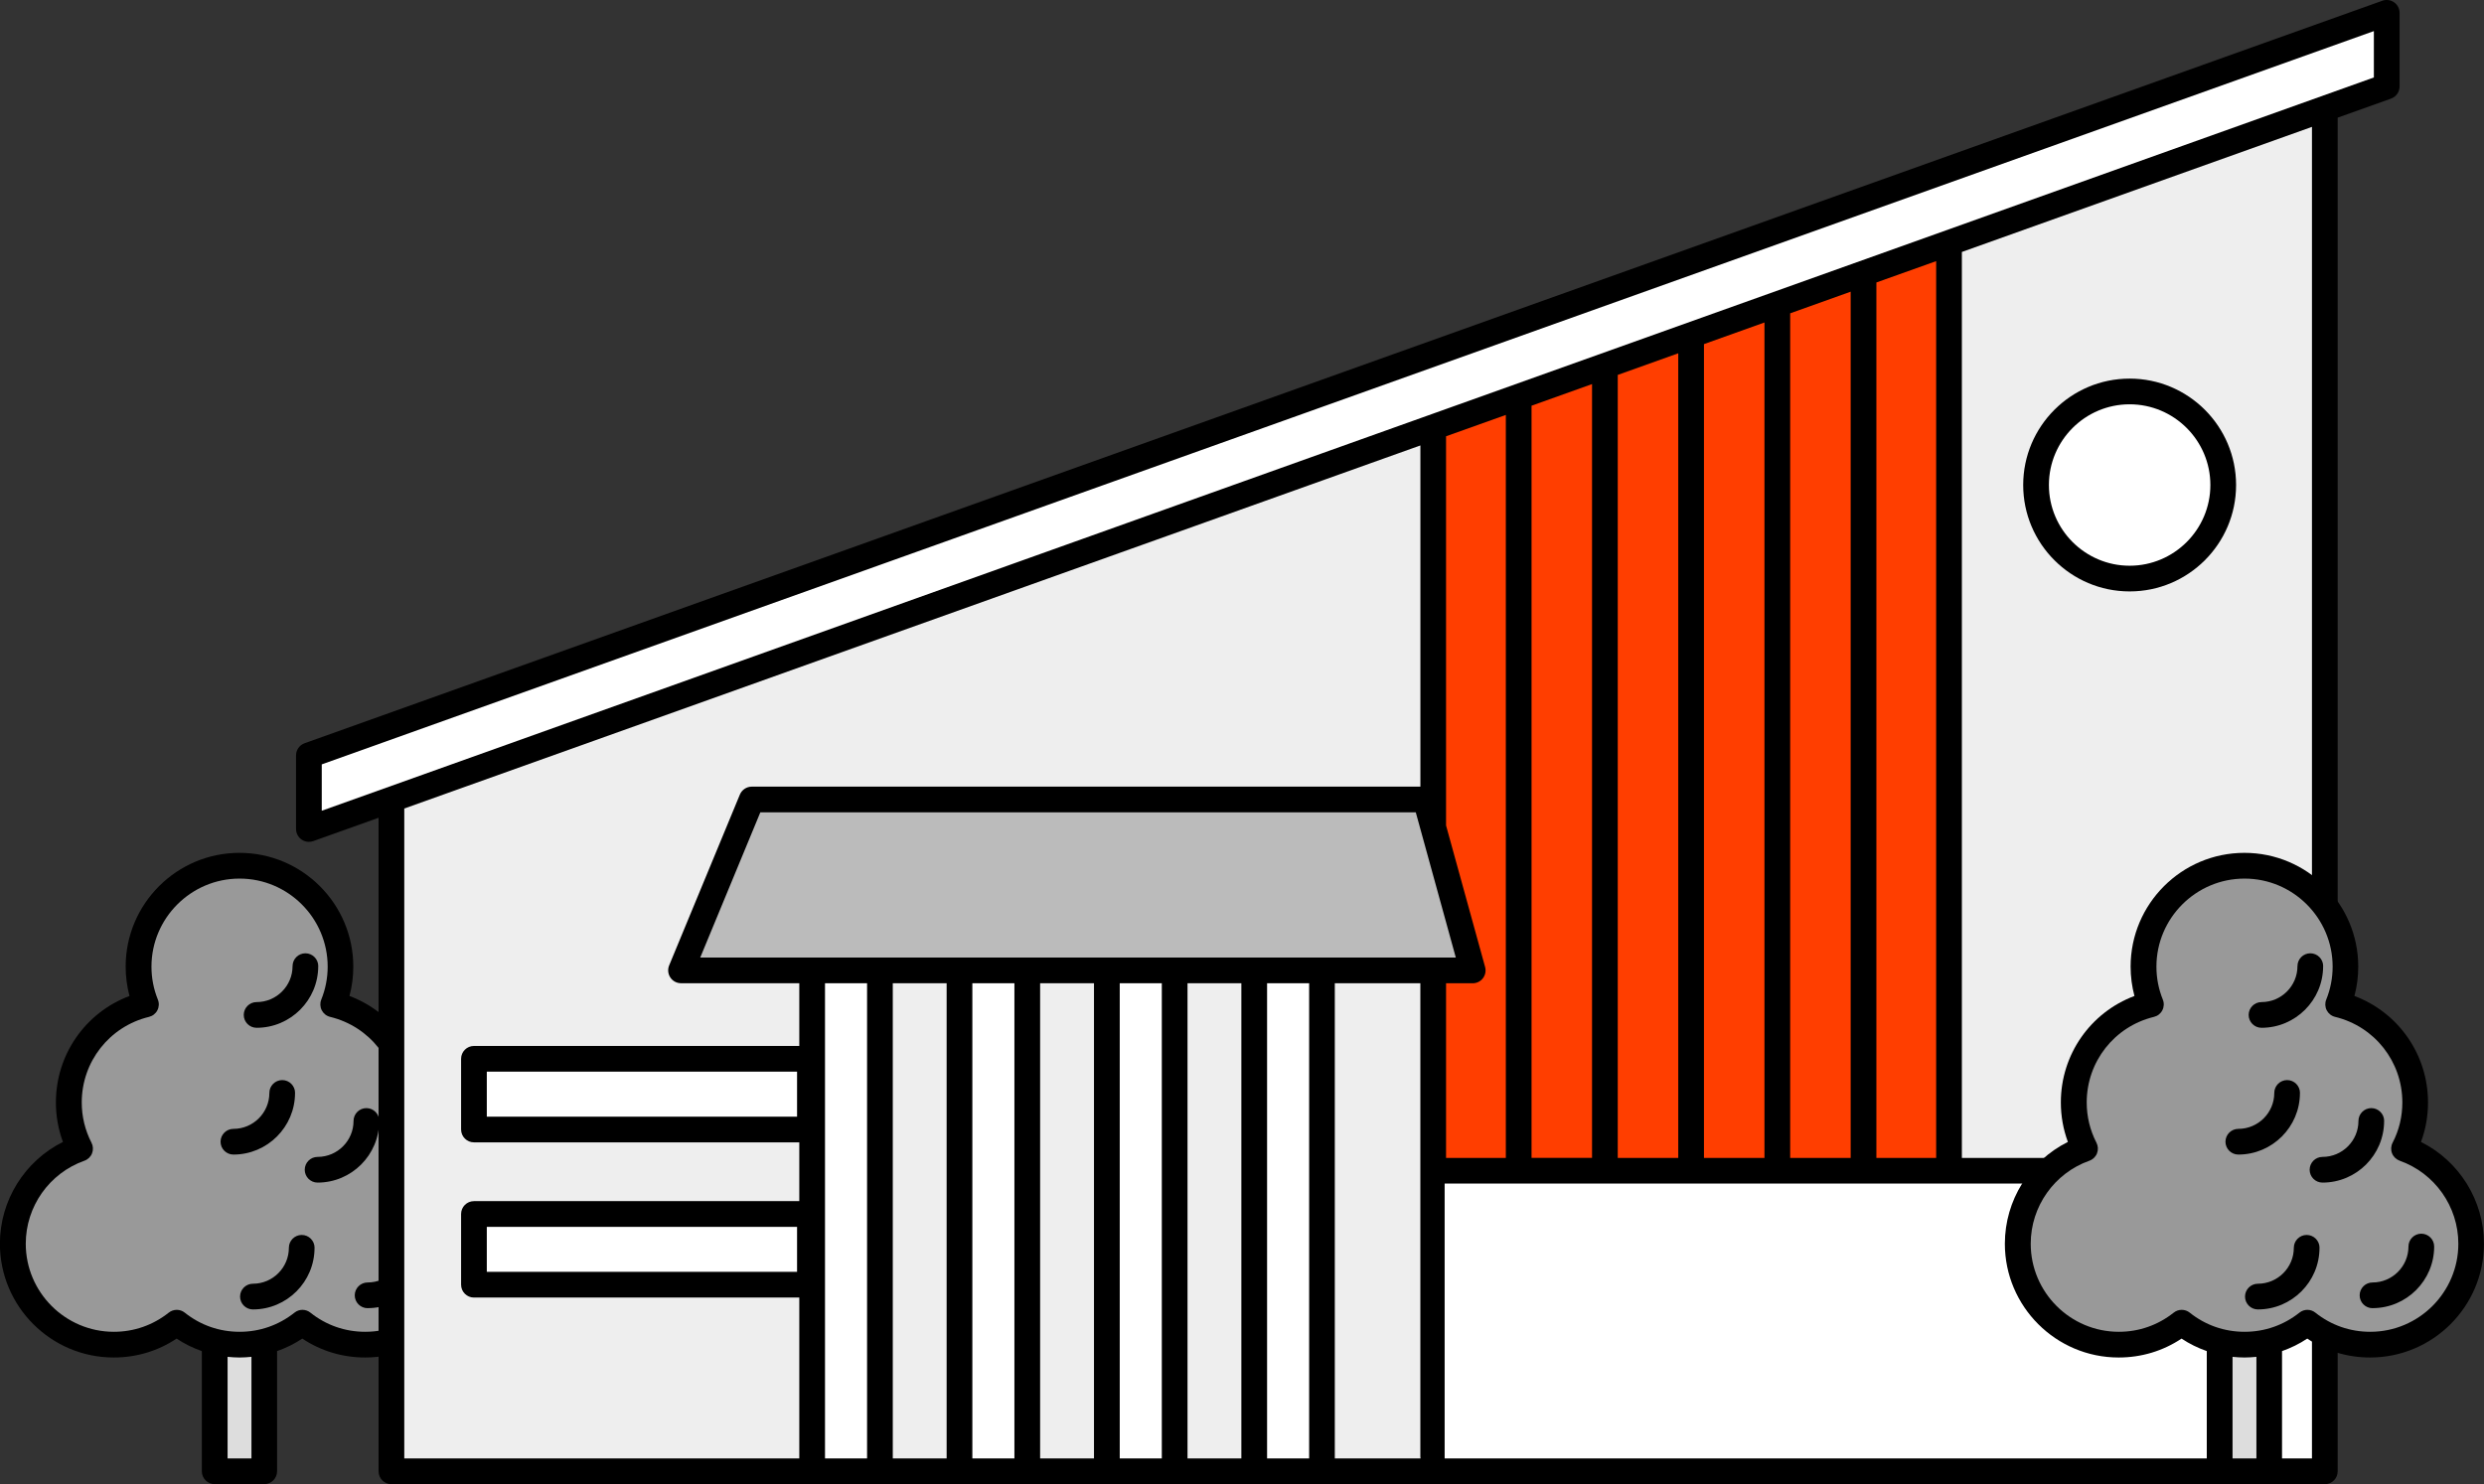 <svg xmlns="http://www.w3.org/2000/svg" viewBox="0 0 512 306">
  <rect x="0" y="0" width="512" height="306" fill="#333333" stroke="none"/>
  <path d="M85.75,235.44c.97-2.59,1.45-5.32,1.45-8.14,0-9.89-6.11-18.55-15.17-21.95.53-1.97.79-3.99.79-6.05,0-12.93-10.52-23.46-23.46-23.46s-23.46,10.52-23.46,23.46c0,2.06.27,4.08.79,6.05-9.06,3.4-15.17,12.06-15.17,21.95,0,2.82.49,5.54,1.45,8.14-7.87,3.93-12.99,12.04-12.99,20.99,0,12.93,10.52,23.46,23.46,23.46,4.68,0,9.12-1.34,12.96-3.9,1.63,1.09,3.38,1.94,5.2,2.58v24.78c0,1.46,1.19,2.65,2.65,2.65h10.21c1.46,0,2.65-1.19,2.65-2.65v-24.78c1.82-.64,3.57-1.49,5.2-2.58,3.84,2.56,8.28,3.9,12.96,3.9,12.93,0,23.46-10.52,23.46-23.46,0-8.95-5.12-17.07-12.99-20.99Z"/>
  <path d="M46.91,279.75v20.95h4.92v-20.95c-.81.08-1.63.14-2.46.14s-1.65-.06-2.46-.14Z" fill="#ddd"/>
  <path d="M62.33,270.06c.58,0,1.17.19,1.65.58,3.25,2.59,7.15,3.95,11.31,3.95,10.01,0,18.16-8.15,18.16-18.16,0-7.67-4.86-14.55-12.08-17.11-.72-.26-1.3-.81-1.58-1.52-.28-.71-.24-1.51.11-2.19,1.34-2.59,2.01-5.38,2.01-8.31,0-8.41-5.7-15.66-13.86-17.64-.75-.18-1.38-.68-1.73-1.36-.35-.68-.39-1.49-.1-2.2.87-2.16,1.32-4.45,1.32-6.79,0-10.01-8.15-18.16-18.16-18.16s-18.16,8.15-18.16,18.16c0,2.34.44,4.62,1.32,6.79.29.71.25,1.52-.1,2.2-.35.69-.98,1.18-1.73,1.36-8.16,1.98-13.86,9.24-13.86,17.64,0,2.92.68,5.72,2.01,8.31.35.68.39,1.48.11,2.19-.28.71-.86,1.27-1.58,1.52-7.23,2.57-12.08,9.44-12.08,17.11,0,10.01,8.15,18.16,18.16,18.16,4.15,0,8.06-1.37,11.31-3.95.97-.77,2.34-.77,3.3,0,3.25,2.59,7.15,3.95,11.31,3.95s8.06-1.37,11.31-3.95c.48-.39,1.07-.58,1.65-.58Z" fill="#999"/>
  <path d="M75.77,269.72c-1.46,0-2.65-1.19-2.65-2.65s1.19-2.65,2.65-2.65c4.08,0,7.41-3.32,7.41-7.41,0-1.46,1.19-2.65,2.65-2.65s2.65,1.19,2.65,2.65c0,7.01-5.7,12.7-12.7,12.7ZM78.17,231.12c0-1.46-1.19-2.65-2.65-2.65s-2.65,1.19-2.65,2.65c0,4.08-3.32,7.41-7.41,7.41-1.46,0-2.65,1.19-2.65,2.65s1.19,2.65,2.65,2.65c7.01,0,12.7-5.7,12.7-12.7ZM64.84,257.27c0-1.46-1.19-2.65-2.65-2.65s-2.65,1.19-2.65,2.65c0,4.08-3.32,7.41-7.41,7.41-1.46,0-2.65,1.19-2.65,2.65s1.19,2.65,2.65,2.65c7.01,0,12.7-5.7,12.7-12.7ZM60.82,225.34c0-1.46-1.19-2.65-2.65-2.65s-2.65,1.19-2.65,2.65c0,4.08-3.32,7.41-7.41,7.41-1.46,0-2.65,1.19-2.65,2.65s1.19,2.65,2.65,2.65c7,0,12.7-5.7,12.7-12.7ZM65.6,199.2c0-1.46-1.19-2.65-2.65-2.65s-2.65,1.19-2.65,2.65c0,4.08-3.32,7.41-7.41,7.41-1.46,0-2.65,1.19-2.65,2.65s1.19,2.65,2.65,2.65c7.01,0,12.7-5.7,12.7-12.7Z"/>
  <path d="M493.47.48c-.7-.5-1.61-.62-2.42-.33L62.78,153.24c-1.05.38-1.76,1.38-1.76,2.49v15.19c0,.86.42,1.67,1.12,2.17.45.32.99.48,1.53.48.3,0,.6-.05.89-.15l13.47-4.81v134.75c0,1.46,1.19,2.65,2.65,2.65h398.51c1.46,0,2.65-1.19,2.65-2.65V24.26l11-3.93c1.05-.38,1.76-1.38,1.76-2.49V2.65c0-.86-.42-1.67-1.12-2.17Z"/>
  <path d="M476.54,238.74h-72.16V51.95l72.16-25.79v212.58ZM460.9,100c0-12.1-9.84-21.94-21.94-21.94s-21.94,9.84-21.94,21.94,9.84,21.94,21.94,21.94,21.94-9.84,21.94-21.94ZM184.02,202.73v97.97h11.1v-97.97h-11.1ZM214.39,202.73v97.97h11.1v-97.97h-11.1ZM97.69,267.53c-1.46,0-2.65-1.19-2.65-2.65v-14.58c0-1.46,1.19-2.65,2.65-2.65h67.06v-12.12h-67.06c-1.46,0-2.65-1.19-2.65-2.65v-14.58c0-1.46,1.19-2.65,2.65-2.65h67.06v-12.93h-24.38c-.88,0-1.71-.44-2.2-1.18s-.58-1.67-.25-2.48l14.58-35.23c.41-.99,1.38-1.64,2.45-1.64h137.82v-70.35l-209.44,74.86v134h81.42v-33.18h-67.06ZM244.77,202.73v97.97h11.1v-97.97h-11.1ZM275.14,300.7h17.66c-.02-.13-.04-.26-.04-.39v-97.59h-17.63v97.97Z" fill="#eee"/>
  <path d="M315.68,83.65l12.47-4.46v159.54h-12.47V83.65ZM333.45,238.74h12.47V72.84l-12.47,4.46v161.44ZM298.07,170.23l8.04,29.15c.22.8.05,1.65-.45,2.31-.5.66-1.28,1.04-2.11,1.04h-5.49v36.01h12.32V85.55l-12.32,4.4v80.28ZM386.76,58.25v180.49h12.32V53.84l-12.32,4.4ZM351.22,238.74h12.47V66.49l-12.47,4.46v167.79ZM368.99,238.74h12.47V60.14l-12.47,4.46v174.14Z" fill="#ff3e00"/>
  <path d="M438.96,83.36c-9.18,0-16.64,7.47-16.64,16.64s7.47,16.64,16.64,16.64,16.64-7.47,16.64-16.64-7.47-16.64-16.64-16.64ZM66.32,157.6v9.56L489.3,15.97V6.41L66.32,157.6ZM297.77,300.7h178.77v-56.67h-178.77v56.67ZM100.34,230.23h63.95v-9.28h-63.95v9.28ZM100.34,262.23h63.95v-9.28h-63.95v9.28ZM170.05,202.73h8.67v97.97h-8.67v-97.97ZM200.42,202.73h8.67v97.97h-8.67v-97.97ZM230.8,202.73h8.67v97.97h-8.67v-97.97ZM261.17,202.73h8.67v97.97h-8.67v-97.97Z" fill="#fff"/>
  <polygon points="144.33 197.43 300.07 197.43 291.82 167.49 156.72 167.49 144.33 197.43" fill="#bbb"/>
  <path d="M499.01,235.44c.97-2.59,1.45-5.32,1.45-8.14,0-9.89-6.11-18.55-15.17-21.95.53-1.97.79-3.99.79-6.05,0-12.93-10.52-23.46-23.46-23.46s-23.46,10.52-23.46,23.46c0,2.06.27,4.08.79,6.05-9.06,3.4-15.17,12.06-15.17,21.95,0,2.82.49,5.54,1.45,8.14-7.87,3.93-12.99,12.04-12.99,20.99,0,12.93,10.52,23.46,23.46,23.46,4.68,0,9.12-1.34,12.96-3.9,1.63,1.09,3.38,1.94,5.2,2.58v24.78c0,1.46,1.19,2.65,2.65,2.65h10.21c1.46,0,2.65-1.19,2.65-2.65v-24.78c1.82-.64,3.57-1.49,5.2-2.58,3.84,2.56,8.28,3.9,12.96,3.9,12.93,0,23.46-10.52,23.46-23.46,0-8.95-5.12-17.07-12.99-20.99Z"/>
  <path d="M460.17,279.75v20.95h4.92v-20.95c-.81.08-1.63.14-2.46.14s-1.65-.06-2.46-.14Z" fill="#ddd"/>
  <path d="M475.59,270.06c.58,0,1.17.19,1.65.58,3.25,2.59,7.15,3.95,11.31,3.95,10.01,0,18.16-8.15,18.16-18.16,0-7.67-4.86-14.55-12.08-17.11-.72-.26-1.3-.81-1.58-1.52-.28-.71-.24-1.51.11-2.19,1.34-2.59,2.01-5.38,2.01-8.31,0-8.41-5.7-15.66-13.86-17.64-.75-.18-1.38-.68-1.73-1.36-.35-.68-.39-1.49-.1-2.2.87-2.16,1.32-4.45,1.32-6.79,0-10.01-8.15-18.16-18.16-18.16s-18.16,8.15-18.16,18.16c0,2.34.44,4.62,1.32,6.79.29.71.25,1.52-.1,2.2-.35.69-.98,1.18-1.73,1.36-8.16,1.98-13.86,9.24-13.86,17.64,0,2.92.68,5.72,2.01,8.31.35.68.39,1.48.11,2.19-.28.71-.86,1.27-1.58,1.52-7.23,2.57-12.08,9.44-12.08,17.11,0,10.01,8.15,18.16,18.16,18.16,4.15,0,8.06-1.37,11.31-3.95.97-.77,2.34-.77,3.3,0,3.25,2.59,7.15,3.95,11.31,3.95s8.06-1.37,11.31-3.95c.48-.39,1.07-.58,1.65-.58Z" fill="#999"/>
  <path d="M489.02,269.72c-1.46,0-2.65-1.19-2.65-2.65s1.19-2.65,2.65-2.65c4.08,0,7.41-3.32,7.41-7.41,0-1.46,1.19-2.65,2.65-2.65s2.65,1.19,2.65,2.65c0,7.01-5.7,12.7-12.7,12.7ZM491.42,231.12c0-1.46-1.19-2.65-2.65-2.65s-2.65,1.19-2.65,2.65c0,4.08-3.32,7.41-7.41,7.41-1.46,0-2.65,1.19-2.65,2.65s1.19,2.65,2.65,2.65c7.01,0,12.7-5.7,12.7-12.7ZM478.1,257.27c0-1.46-1.19-2.65-2.65-2.65s-2.65,1.19-2.65,2.65c0,4.08-3.32,7.41-7.41,7.41-1.46,0-2.65,1.19-2.65,2.65s1.19,2.65,2.65,2.65c7.01,0,12.7-5.7,12.7-12.7ZM474.07,225.34c0-1.46-1.19-2.65-2.65-2.65s-2.65,1.19-2.65,2.65c0,4.08-3.32,7.41-7.41,7.41-1.46,0-2.65,1.19-2.65,2.65s1.19,2.65,2.65,2.65c7,0,12.7-5.7,12.7-12.7ZM478.85,199.2c0-1.46-1.19-2.65-2.65-2.65s-2.65,1.19-2.65,2.65c0,4.08-3.32,7.41-7.41,7.41-1.46,0-2.65,1.19-2.65,2.65s1.19,2.65,2.65,2.65c7.01,0,12.7-5.7,12.7-12.7Z"/>
</svg>